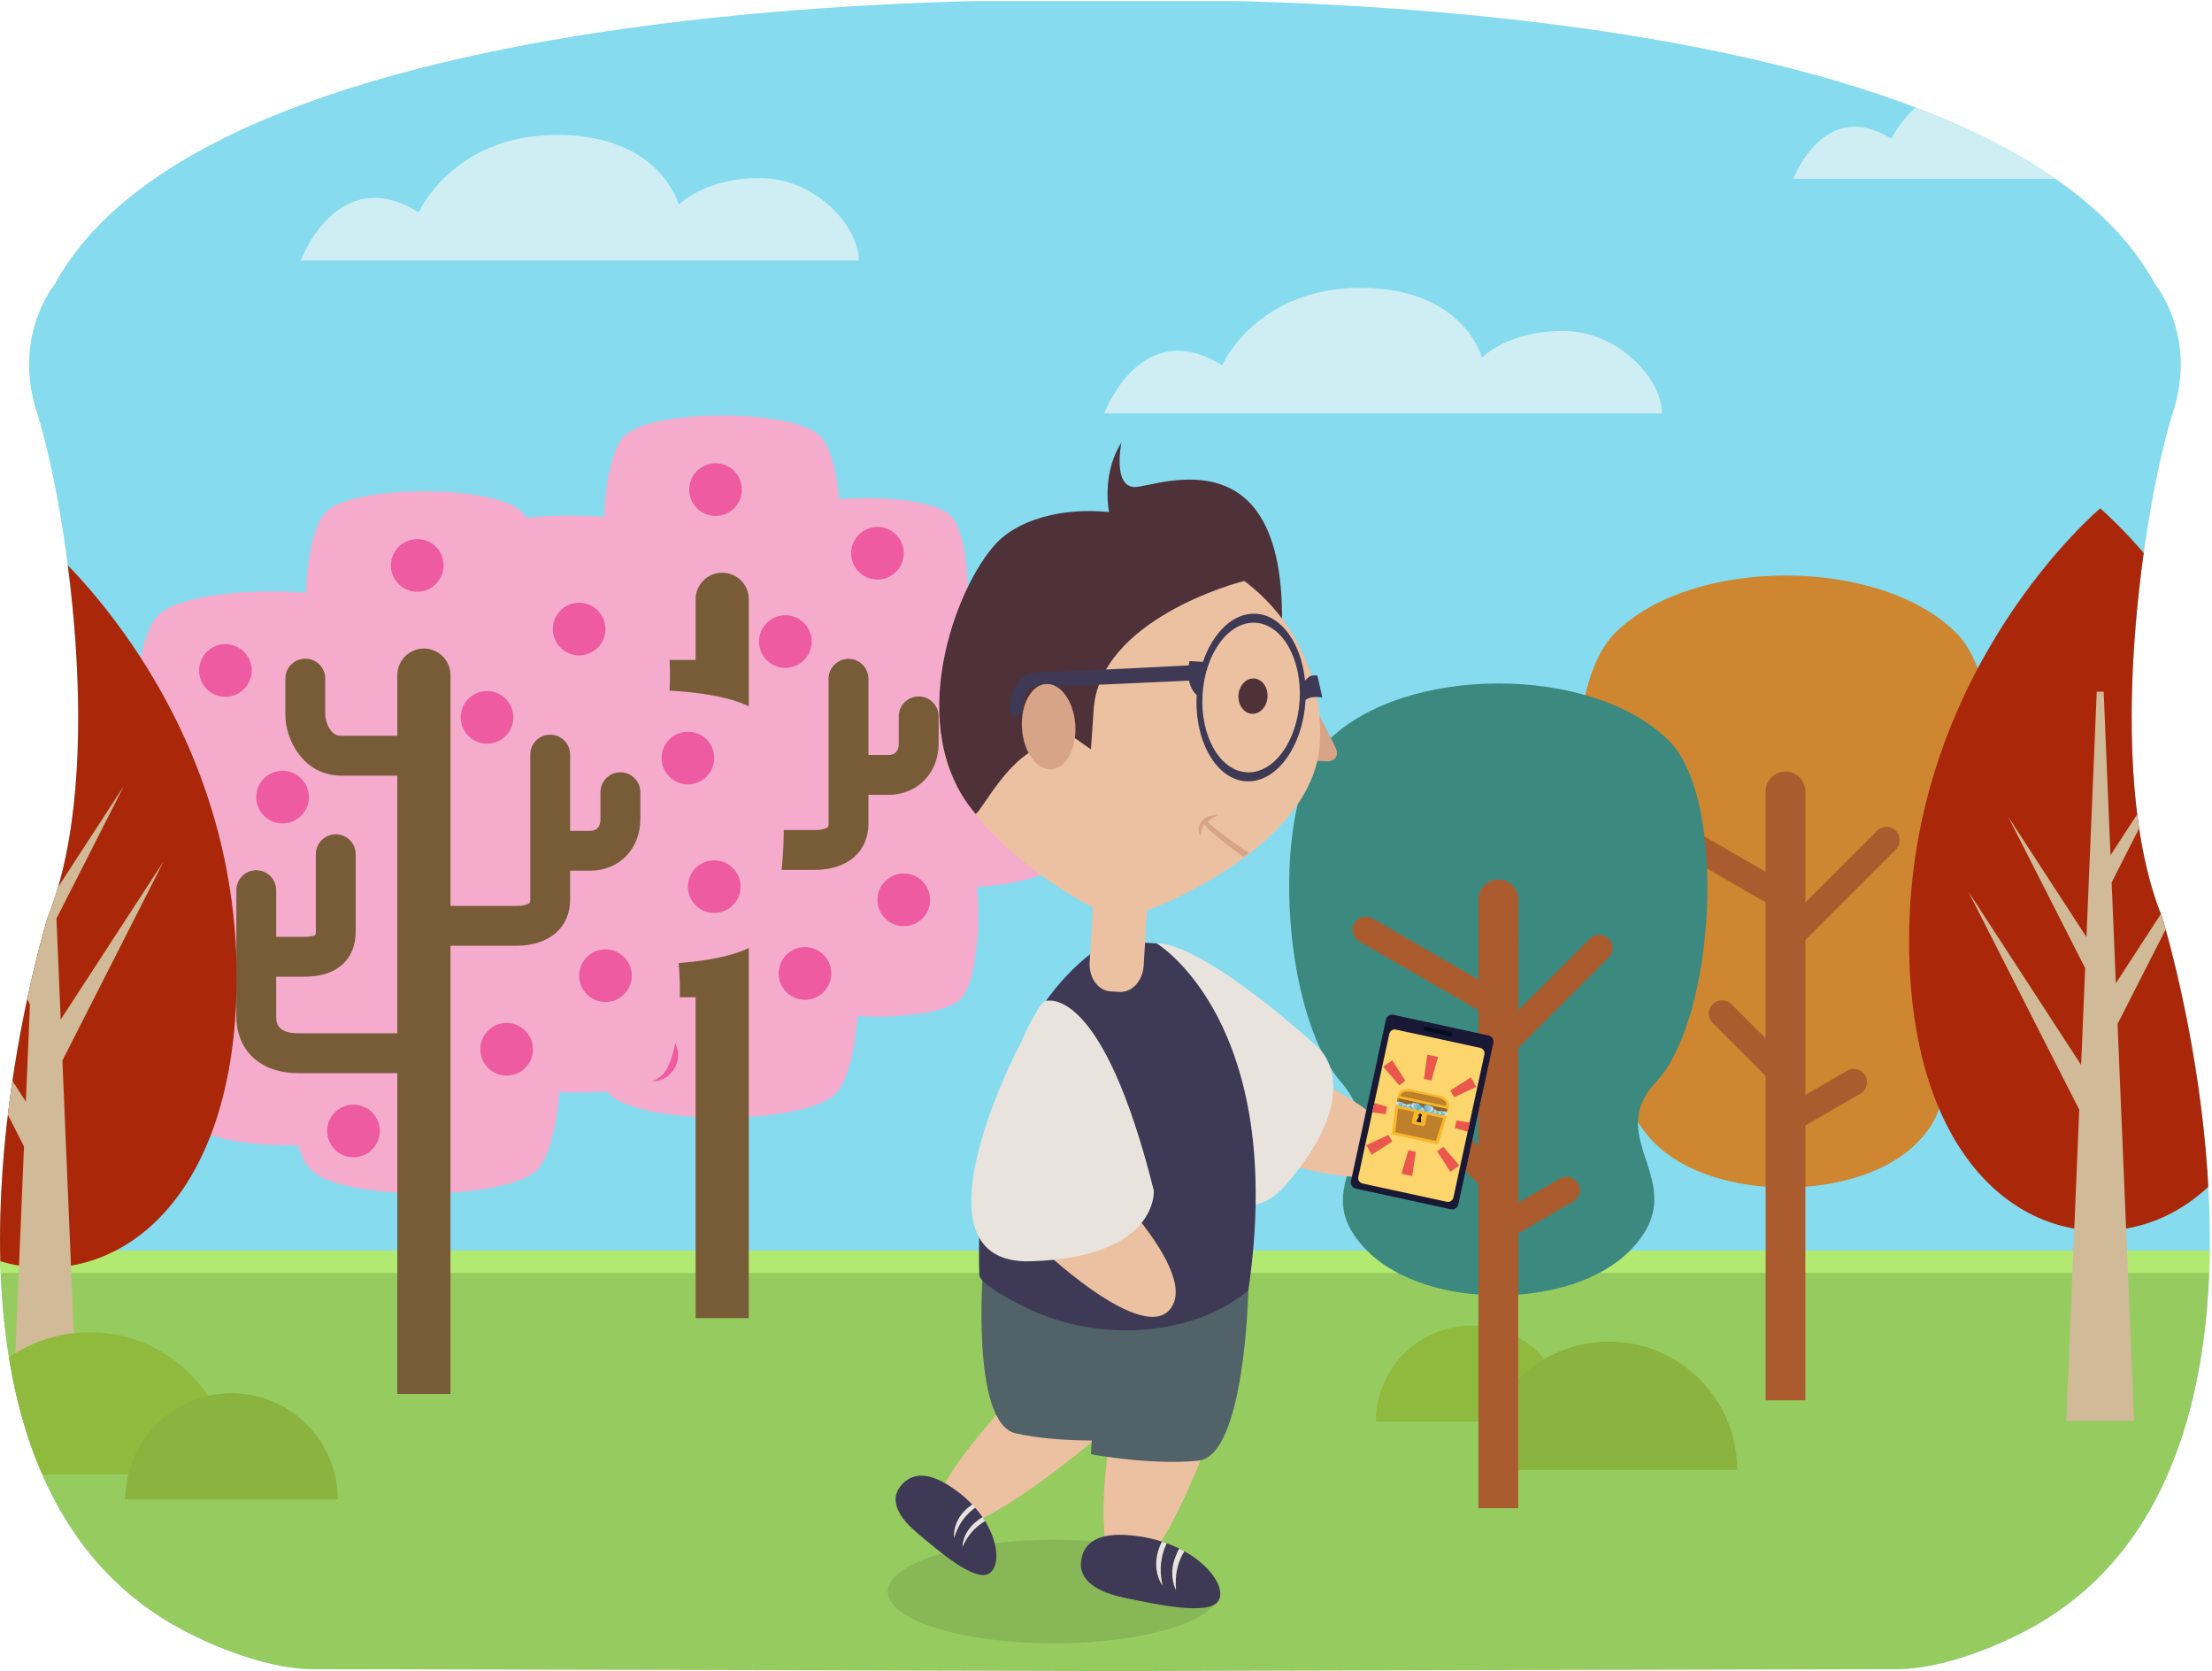 <?xml version="1.0" encoding="utf-8"?>
<!-- Generator: Adobe Illustrator 15.1.0, SVG Export Plug-In . SVG Version: 6.00 Build 0)  -->
<!DOCTYPE svg PUBLIC "-//W3C//DTD SVG 1.1//EN" "http://www.w3.org/Graphics/SVG/1.1/DTD/svg11.dtd">
<svg version="1.1" id="Livello_1" xmlns="http://www.w3.org/2000/svg" xmlns:xlink="http://www.w3.org/1999/xlink" x="0px" y="0px"
	 width="497.861px" height="376px" viewBox="0 0 497.861 376" enable-background="new 0 0 497.861 376" xml:space="preserve">
<path display="none" fill="#E1E2BA" d="M-1054.108,1073.711c-13.845-11.311-38.838-9.557-45.625,6.98
	c-4.642-28.287-14.429-62.352-42.364-68.756c-22.563-5.174-46.875,16.566-44.258,39.557c-10.899-22.729-22.964-46.744-44.659-59.58
	c-21.695-12.828-55.759-7.674-64.093,16.105c-1.564-22.658-20.39-42.941-42.871-46.195c-22.479-3.254-46.278,10.881-54.192,32.168
	c-12.229-20.559-31.223-39.467-55.021-41.85c-23.8-2.381-49.734,19.51-43.863,42.699c-4.281-12.111-19.177-16.143-31.783-12.646
	c-0.623,11.84-0.944,23.738-0.944,35.719c0,32.982,2.416,65.396,7.005,97.109c9.145,3.475,19.016,5.699,28.549,7.693
	c148.29,31.104,296.568,62.199,444.854,93.305c9.81-30.273,13.168-62.615,9.799-94.26
	C-1035.461,1103.977-1040.274,1085.035-1054.108,1073.711"/>
<path display="none" fill="#DEE2AA" d="M-191.761,961.705c0.521-17.092-8.844-34.676-24.348-42.283
	c-20.265-9.943-47.623-1.205-58.377,18.637c15.456-26.557-6.218-66.066-36.927-67.291c-4.816,14.307-9.634,28.613-14.451,42.93
	c7.675-30.119-38.8-50.803-63.648-32.137c-24.844,18.66-27.61,55.422-20.037,85.572c-11.445-16.76-30.896-27.766-51.146-28.973
	c-8.391,10.33-13.309,23.432-13.82,36.729c-3.746-22.143-27.351-38.854-49.477-35.029c-22.132,3.824-38.771,27.486-34.869,49.604
	c-6.508-23.77-27.837-44.182-52.47-44.746c-22.262-0.518-43.766,18.758-44.37,40.354c-3.194-23.227-24.037-43.434-47.681-44.582
	c-25.979-1.264-50.905,20.68-52.941,46.619c-4.722-29.922-36.979-52.469-66.699-46.629c-3.866,20.854-7.733,41.715-11.609,62.559
	c-2.843-18.102-23.488-31.145-41.063-25.949c-13.911,4.121-23.18,18.873-22.754,33.15c-7.414-28.209-24.889-58.357-51.389-51.244
	c-18.675,5.002-26.949,27.168-27.538,46.494c-0.599,19.328,3.461,39.32-2.775,57.615c-9.896-29.406-25.023-69.451-55.544-63.813
	c-23.662,4.371-31.254,33.973-33.891,57.885c-2.646,24.047-5.3,48.09-7.944,72.125c-2.062,18.688-3.876,38.721,5.116,55.229
	c8.347,15.303,24.453,24.588,40.324,31.768c100.217,45.301,215.563,35.598,325.02,24.758
	c172.332-17.088,346.106-35.16,513.14-79.018c10.132-46.438,15.528-94.639,15.528-144.105c0-22.744-1.148-45.219-3.351-67.383
	C-185.93,953.588-189.405,957.344-191.761,961.705"/>
<path display="none" fill="#CED882" d="M-1034.375,1416.918l760.349-53.145c60.709-101.068,95.646-219.381,95.646-345.863
	c0-51.85-5.879-102.33-16.996-150.813c-330.023,72.561-899.997,380.9-899.997,380.9L-1034.375,1416.918z"/>
<path display="none" fill="#D29E98" d="M-743.448,1304.75l217.149-0.445c0,0,64.647-140.984-46.585-307.254
	c-36.033,15.223-71.82,30.893-106.806,46.613C-638.342,1111.41-593.442,1233.318-743.448,1304.75"/>
<path display="none" fill="#B9C676" d="M-1281.711,954.336c0,36.158-37.211,65.469-83.107,65.469
	c-45.904,0-83.113-29.311-83.113-65.469c0-36.148,37.208-65.459,83.113-65.459C-1318.927,888.877-1281.711,918.178-1281.711,954.336
	"/>
<polygon display="none" fill="#9D6661" points="-1364.108,945.496 -1375.072,1116.594 -1356.003,1117.066 "/>
<path display="none" fill="#B9C676" d="M-1523.639,1029.207c6.036,366.309,304.808,661.404,672.553,661.404
	c283.141,0,525.396-174.943,624.639-422.625C-918.374,1243.887-1352.532,1098.793-1523.639,1029.207"/>
<path display="none" fill="#B9C676" d="M-270.074,956.482c0,38.805-39.938,70.262-89.202,70.262
	c-49.27,0-89.212-31.457-89.212-70.262c0-38.813,39.942-70.27,89.212-70.27C-310.012,886.223-270.074,917.676-270.074,956.482"/>
<polygon display="none" fill="#9D6661" points="-358.509,946.994 -370.277,1130.631 -349.806,1131.143 "/>
<path display="none" fill="#CED882" d="M-638.912,949.291c0,32.063-33.007,58.061-73.708,58.061
	c-40.706,0-73.708-25.998-73.708-58.061c0-32.064,33.002-58.059,73.708-58.059C-671.918,891.232-638.912,917.227-638.912,949.291"/>
<polygon display="none" fill="#9D6661" points="-711.982,941.441 -721.704,1093.184 -704.8,1093.607 "/>
<path display="none" fill="#D29E98" d="M-1461.958,1299.846c93.399,202.076,284.088,349.945,512.006,383.52
	c-45.199-58.184-72.819-127.98-46.879-203.176c62.108-180.074,159.256-166.109,115.75-277.453
	c-139.625-23.947-259.256-51.688-358.747-79.018C-1318.174,1153.529-1418.03,1208.258-1461.958,1299.846"/>
<g>
	<g>
		<defs>
			<path id="SVGID_1_" d="M486.621,206.318c-13.5-33.309-3.946-93.629,2.5-113.687c5.5-17.106-4-28.589-4-28.589
				c-38-69.894-236.43-63.903-236.43-63.903S50.26-5.851,12.26,64.043c0,0-9.5,11.482-4,28.589
				c6.449,20.057,16.001,80.377,2.5,113.687c0,0-22.676,72.838-2.157,123.297c6.555,16.117,17.502,29.957,35.02,38.402
				c0,0,14.5,7.553,27,7.553s178.07,0.43,178.07,0.43s165.568-0.43,178.068-0.43s27-7.553,27-7.553
				c17.518-8.445,28.467-22.285,35.02-38.402C509.3,279.156,486.621,206.318,486.621,206.318z"/>
		</defs>
		<clipPath id="SVGID_2_">
			<use xlink:href="#SVGID_1_"  overflow="visible"/>
		</clipPath>
		<g clip-path="url(#SVGID_2_)">
			<rect x="0" y="0.242" fill="#86DBEF" width="497.861" height="375.329"/>
			<g id="Terreno">
				<g>
					<path fill="#96CB5F" d="M772.714,283.896h-1.398H697.99H387.352h-500.978c-26.291,0-47.604,21.313-47.604,47.604
						c0,23.804,17.471,43.522,40.289,47.044h508.293H697.99h73.324h8.715c22.818-3.521,40.289-23.24,40.289-47.044
						C820.318,305.211,799.007,283.896,772.714,283.896z"/>
					<path fill="#B2EA71" d="M780.223,381.063l-901.547-0.027c-24.188-3.73-42.425-25.023-42.425-49.532
						c0-27.638,22.484-50.122,50.123-50.122h886.339c27.639,0,50.123,22.484,50.123,50.122c0,24.509-18.238,45.802-42.423,49.532
						L780.223,381.063z M-120.746,376.027h900.581c21.657-3.436,37.967-22.543,37.967-44.525c0-24.861-20.228-45.087-45.088-45.087
						h-886.339c-24.86,0-45.088,20.226-45.088,45.087C-158.713,353.484-142.406,372.594-120.746,376.027z"/>
				</g>
			</g>
			<g id="Nuvole">
				<path fill="#CEEEF3" d="M248.525,93.02c0,0,8.271-22.254,26.532-10.842c0,0,7.703-17.404,31.099-17.404
					s27.39,15.693,27.39,15.693s5.705-5.992,18.259-5.992c12.555,0,22.255,10.841,22.255,18.545H248.525z"/>
				<path fill="#CEEEF3" d="M403.642,40.242c0,0,6.883-18.513,22.072-9.019c0,0,6.406-14.478,25.868-14.478
					c19.461,0,22.784,13.053,22.784,13.053s4.745-4.983,15.188-4.983c10.442,0,18.513,9.019,18.513,15.427H403.642z"/>
				<path fill="#CEEEF3" d="M67.686,58.621c0,0,8.278-22.268,26.551-10.849c0,0,7.708-17.415,31.118-17.415
					s27.408,15.703,27.408,15.703s5.709-5.996,18.271-5.996c12.563,0,22.27,10.85,22.27,18.557H67.686z"/>
			</g>
			<g>
				<g id="Alberi_4_1_">
					<g id="Albero_dx">
						<g>
							<g>
								<path fill="#F5ACCC" d="M238.18,143.573c-3.015-3.016-11.267-4.762-20.334-5.233c0.435-9.128-0.854-19.285-3.877-22.308
									c-3.336-3.342-15.36-4.567-25.104-3.688c-0.618-6.458-2.045-11.994-4.274-14.227c-6.195-6.188-37.895-6.188-44.086,0
									c-2.678,2.678-4.198,10.114-4.559,18.196c-13.04-1.054-28.764,0.633-33.194,5.063c-3.188,3.19-4.959,12.231-5.304,21.913
									c-4.501-0.025-9.06,0.699-10.533,2.166c-2.886,2.889-2.886,17.684,0,20.572c0.803,0.803,2.522,1.377,4.648,1.735
									c-2.312,9.949-1.398,27.302,2.715,31.421c1.908,1.908,6.65,3.127,12.182,3.652c-1.771,11.846-0.477,28.811,3.878,33.167
									c3.292,3.289,13.792,4.831,23.838,4.623c0.779,2.429,1.743,4.347,2.892,5.498c7.16,7.153,43.798,7.153,50.954,0
									c2.695-2.698,4.378-9.576,5.039-17.485c9.328,0.561,20.025-0.718,23.139-3.834c3.349-3.35,4.577-15.427,3.685-25.178
									c8.246-0.613,15.512-2.316,18.299-5.104C245.335,187.366,245.335,150.73,238.18,143.573z"/>
							</g>
						</g>
						<path fill="#785C37" d="M168.526,296.59V195.732h14.85c7.346,0,12.082-4.068,12.082-10.374v-6.516h4.501
							c6.547,0,11.304-4.882,11.304-11.61v-6.045c0-2.478-2.008-4.485-4.487-4.485c-2.476,0-4.486,2.008-4.486,4.485v6.045
							c0,1.205-0.4,2.643-2.329,2.643h-4.501v-17.147c0-2.479-2.007-4.486-4.486-4.486s-4.486,2.007-4.486,4.486v32.631
							c0,0.646-0.138,0.741-0.289,0.841c-0.198,0.13-0.986,0.563-2.819,0.563h-14.85v-51.926c0-3.305-2.678-5.98-5.979-5.98
							c-3.301,0-5.983,2.676-5.983,5.98v13.654h-12.54c-0.809,0-1.747-0.177-2.621-1.48c-0.771-1.146-1.059-2.561-1.059-3.177
							v-8.214c0-2.477-2.013-4.486-4.486-4.486c-2.477,0-4.487,2.01-4.487,4.486v8.214c0,5.498,4.024,13.631,12.653,13.631h12.54
							v57.961H134.27c-4.965,0-4.965-2.619-4.965-3.881v-8.84h5.976c3.599,0,6.216-0.691,8.237-2.186
							c1.681-1.236,3.684-3.639,3.684-8.031v-17.353c0-2.477-2.008-4.484-4.487-4.484c-2.475,0-4.485,2.008-4.485,4.484v17.353
							c0,0.482-0.059,0.736-0.09,0.847c-0.189,0.099-0.927,0.396-2.857,0.396h-5.976v-10.504c0-2.477-2.013-4.486-4.486-4.486
							c-2.48,0-4.487,2.01-4.487,4.486v28.318c0,7.81,5.471,12.854,13.938,12.854h22.293v72.188L168.526,296.59L168.526,296.59z"/>
						<path fill="#EE5BA0" d="M130.741,156.358c-3.269,0-5.923,2.652-5.923,5.926c0,3.271,2.654,5.925,5.923,5.925
							c3.272,0,5.923-2.654,5.923-5.925C136.664,159.011,134.014,156.358,130.741,156.358z M117.875,127.88
							c-3.269,0-5.923,2.65-5.923,5.921c0,3.272,2.654,5.925,5.923,5.925c3.273,0,5.923-2.651,5.923-5.925
							C123.798,130.53,121.148,127.88,117.875,127.88z M146.7,231.48c-3.269,0-5.923,2.651-5.923,5.926
							c0,3.273,2.654,5.923,5.923,5.923c3.273,0,5.923-2.649,5.923-5.923C152.623,234.132,149.974,231.48,146.7,231.48z
							 M109.052,185.326c-3.272,0-5.924,2.651-5.924,5.923c0,3.271,2.65,5.925,5.924,5.925c3.269,0,5.923-2.654,5.923-5.925
							C114.975,187.978,112.32,185.326,109.052,185.326z M161.05,104.24c-3.272,0-5.923,2.652-5.923,5.923s2.649,5.926,5.923,5.926
							c3.272,0,5.929-2.654,5.929-5.926C166.978,106.893,164.322,104.24,161.05,104.24z M105.698,159.419
							c0-3.272-2.649-5.918-5.923-5.918c-3.274,0-5.923,2.646-5.923,5.918c0,3.273,2.648,5.928,5.923,5.928
							C103.049,165.347,105.698,162.692,105.698,159.419z M227.896,176.513c-3.272,0-5.928,2.649-5.928,5.92
							c0,3.273,2.654,5.928,5.928,5.928c3.272,0,5.924-2.654,5.924-5.928C233.82,179.162,231.17,176.513,227.896,176.513z
							 M227.896,153.501c0-3.273-2.654-5.93-5.928-5.93c-3.269,0-5.923,2.656-5.923,5.93c0,3.267,2.654,5.918,5.923,5.918
							C225.242,159.419,227.896,156.768,227.896,153.501z M182.687,144.35c0-3.269-2.654-5.923-5.934-5.923
							c-3.269,0-5.918,2.654-5.918,5.923c0,3.271,2.649,5.923,5.918,5.923C180.032,150.272,182.687,147.621,182.687,144.35z
							 M203.417,196.541c-3.272,0-5.928,2.654-5.928,5.928s2.654,5.922,5.928,5.922c3.272,0,5.923-2.647,5.923-5.922
							C209.34,199.195,206.689,196.541,203.417,196.541z M181.166,213.107c-3.272,0-5.919,2.652-5.919,5.92
							c0,3.273,2.646,5.926,5.919,5.926s5.929-2.65,5.929-5.926C187.094,215.76,184.438,213.107,181.166,213.107z M203.417,124.479
							c0-3.271-2.654-5.923-5.928-5.923c-3.269,0-5.919,2.652-5.919,5.923c0,3.273,2.65,5.925,5.919,5.925
							C200.762,130.404,203.417,127.753,203.417,124.479z"/>
					</g>
					<g id="Albero_sx">
						<g>
							<g>
								<path fill="#F5ACCC" d="M171.039,160.633c-3.018-3.013-11.265-4.759-20.333-5.233c0.438-9.125-0.851-19.282-3.873-22.31
									c-3.345-3.337-15.369-4.565-25.107-3.685c-0.619-6.458-2.045-11.992-4.274-14.224c-6.197-6.191-37.895-6.191-44.087,0
									c-2.678,2.674-4.198,10.11-4.558,18.194c-13.041-1.054-28.766,0.63-33.194,5.063c-3.193,3.188-4.96,12.233-5.309,21.914
									c-4.497-0.026-9.056,0.694-10.528,2.167c-2.886,2.887-2.886,17.682,0,20.57c0.808,0.8,2.521,1.379,4.643,1.733
									c-2.3,9.952-1.396,27.305,2.727,31.423c1.902,1.911,6.646,3.127,12.172,3.653c-1.768,11.844-0.474,28.807,3.882,33.164
									c3.292,3.295,13.792,4.834,23.833,4.623c0.784,2.434,1.748,4.349,2.9,5.498c7.155,7.158,43.789,7.158,50.948,0
									c2.692-2.693,4.378-9.57,5.039-17.482c9.329,0.563,20.022-0.713,23.141-3.833c3.349-3.349,4.576-15.431,3.684-25.177
									c8.247-0.616,15.507-2.316,18.298-5.105C178.195,204.43,178.195,167.796,171.039,160.633z"/>
							</g>
						</g>
						<path fill="#785C37" d="M101.387,313.652V212.799h14.85c7.34,0,12.082-4.074,12.082-10.375v-6.518h4.501
							c6.546,0,11.303-4.883,11.303-11.612v-6.041c0-2.479-2.008-4.484-4.486-4.484c-2.479,0-4.487,2.005-4.487,4.484v6.041
							c0,1.207-0.406,2.643-2.328,2.643h-4.501V169.79c0-2.478-2.008-4.482-4.487-4.482c-2.479,0-4.486,2.005-4.486,4.482v32.636
							c0,0.645-0.138,0.74-0.283,0.838c-0.203,0.131-0.992,0.563-2.824,0.563h-14.85v-51.922c0-3.304-2.68-5.982-5.98-5.982
							c-3.306,0-5.984,2.679-5.984,5.982v13.652H76.878c-0.799,0-1.748-0.177-2.616-1.48c-0.771-1.146-1.054-2.558-1.054-3.179
							v-8.209c0-2.478-2.017-4.489-4.492-4.489c-2.475,0-4.486,2.012-4.486,4.489v8.209c0,5.5,4.023,13.631,12.648,13.631h12.544
							v57.962H67.129c-4.969,0-4.969-2.618-4.969-3.879v-8.84h5.979c3.599,0,6.216-0.697,8.236-2.186
							c1.683-1.236,3.685-3.639,3.685-8.033v-17.349c0-2.478-2.007-4.489-4.486-4.489c-2.479,0-4.487,2.012-4.487,4.489v17.349
							c0,0.48-0.052,0.736-0.09,0.848c-0.188,0.1-0.926,0.402-2.856,0.402h-5.98V200.29c0-2.478-2.008-4.481-4.487-4.481
							c-2.475,0-4.481,2.004-4.481,4.481v28.319c0,7.813,5.47,12.853,13.938,12.853h22.293v72.19H101.387L101.387,313.652z"/>
						<path fill="#EE5BA0" d="M63.601,173.424c-3.27,0-5.929,2.649-5.929,5.923c0,3.271,2.659,5.925,5.929,5.925
							c3.272,0,5.923-2.654,5.923-5.925C69.523,176.073,66.874,173.424,63.601,173.424z M50.739,144.938
							c-3.272,0-5.928,2.652-5.928,5.926c0,3.274,2.654,5.925,5.928,5.925c3.269,0,5.918-2.651,5.918-5.925
							C56.657,147.59,54.008,144.938,50.739,144.938z M79.561,248.541c-3.273,0-5.923,2.656-5.923,5.928
							c0,3.273,2.648,5.924,5.923,5.924c3.269,0,5.923-2.649,5.923-5.924C85.483,251.197,82.829,248.541,79.561,248.541z
							 M41.907,202.391c-3.269,0-5.918,2.647-5.918,5.922c0,3.271,2.649,5.924,5.918,5.924c3.278,0,5.928-2.653,5.928-5.924
							C47.835,205.038,45.186,202.391,41.907,202.391z M93.909,121.301c-3.271,0-5.923,2.656-5.923,5.928
							c0,3.271,2.65,5.92,5.923,5.92c3.27,0,5.928-2.649,5.928-5.92C99.837,123.957,97.178,121.301,93.909,121.301z M38.559,176.481
							c0-3.272-2.65-5.92-5.923-5.92c-3.273,0-5.929,2.647-5.929,5.92s2.654,5.926,5.929,5.926
							C35.908,182.407,38.559,179.755,38.559,176.481z M160.757,193.572c-3.277,0-5.928,2.654-5.928,5.928
							c0,3.27,2.649,5.923,5.928,5.923c3.27,0,5.924-2.653,5.924-5.923C166.68,196.227,164.025,193.572,160.757,193.572z
							 M160.757,170.562c0-3.273-2.653-5.926-5.928-5.926c-3.269,0-5.923,2.652-5.923,5.926c0,3.269,2.654,5.92,5.923,5.92
							C158.103,176.481,160.757,173.83,160.757,170.562z M115.547,161.412c0-3.269-2.659-5.923-5.933-5.923
							s-5.918,2.654-5.918,5.923s2.645,5.926,5.918,5.926S115.547,164.681,115.547,161.412z M136.276,213.604
							c-3.273,0-5.923,2.654-5.923,5.926c0,3.273,2.648,5.926,5.923,5.926c3.273,0,5.923-2.652,5.923-5.926
							C142.199,216.258,139.55,213.604,136.276,213.604z M114.025,230.168c-3.273,0-5.918,2.652-5.918,5.924
							s2.645,5.928,5.918,5.928c3.272,0,5.928-2.654,5.928-5.928C119.953,232.82,117.299,230.168,114.025,230.168z M136.276,141.544
							c0-3.271-2.654-5.925-5.928-5.925c-3.27,0-5.924,2.654-5.924,5.925c0,3.273,2.654,5.923,5.924,5.923
							C133.622,147.467,136.276,144.817,136.276,141.544z"/>
					</g>
				</g>
				<g id="Alberi_3_1_">
					<g id="Albero">
						<path fill="#AA2709" d="M53.271,219.779c0,44.264-20.872,65.498-43.143,65.498s-43.138-21.234-43.138-65.498
							c0-61.335,43.138-97.5,43.138-97.505C10.13,122.274,53.271,158.444,53.271,219.779z"/>
						<polygon fill="#D1BA97" points="36.863,193.753 13.662,229.413 12.713,206.673 27.889,176.83 12.458,200.555 10.914,163.64 
							9.346,163.64 7.031,218.998 -10.676,191.783 6.738,226.025 5.822,247.863 -19.646,208.709 5.401,257.965 2.464,328.158 
							17.791,328.158 14.05,238.618 						"/>
					</g>
					<path id="Siepe2" fill="#8FBA3E" d="M-11.768,331.708c0-17.642,14.303-31.942,31.942-31.942
						c17.641,0,31.943,14.299,31.943,31.942H-11.768z"/>
					<path id="Siepe1" fill="#8AB33F" d="M28.22,337.376c0-13.196,10.701-23.896,23.898-23.896c13.191,0,23.89,10.697,23.89,23.896
						H28.22L28.22,337.376z"/>
				</g>
			</g>
			<g id="Alberi_5_1_">
				<g>
					<path fill="#53932A" d="M575.711,163.362c-7.785,7.785-28.334,7.785-36.113,0c-7.791-7.786-13.753-49.205-5.968-56.99
						c9.772-9.775,38.271-9.772,48.048,0C589.456,114.157,583.489,155.576,575.711,163.362z"/>
					<path fill="#53932A" d="M612.723,221.324c-5.266,5.261-23.543,5.261-28.799,0c-6.854-6.85-12.101-40.318-5.252-47.172
						c8.604-8.599,30.696-8.596,39.297,0C624.822,181.004,619.571,214.475,612.723,221.324z"/>
					<path fill="#53932A" d="M531.514,217.35c-5.256,5.26-23.539,5.26-28.796,0c-6.853-6.854-12.104-40.323-5.251-47.175
						c8.6-8.596,30.697-8.596,39.298,0C543.619,177.026,538.365,210.496,531.514,217.35z"/>
					<g>
						<path fill="#AB5C2E" d="M598.463,206.658c-1.975,0-3.579,1.604-3.579,3.584v16.768c0,5.354-4.355,9.709-9.707,9.709h-23.049
							v-91.12c0-2.473-2.008-4.472-4.475-4.472c-2.474,0-4.476,1.999-4.476,4.472v84.258h-22.704c-5.355,0-9.712-4.354-9.712-9.705
							v-19.258c0-1.975-1.603-3.578-3.579-3.578c-1.979,0-3.581,1.604-3.581,3.578v19.258c0,9.302,7.57,16.865,16.872,16.865h22.704
							v52.518h8.949v-45.658h23.049c9.301,0,16.86-7.566,16.86-16.867v-16.768C602.037,208.262,600.439,206.658,598.463,206.658z"/>
					</g>
				</g>
				<g>
					<path fill="#CE8630" d="M437.329,219.227c-12.361,13.125,9.133,22.932-5.958,38.021c-13.259,13.26-45.65,13.26-58.908,0
						c-15.096-15.089,6.622-23.426-5.964-38.021c-13.698-15.896-16.238-63.547-2.984-76.807c17.232-17.228,59.568-17.228,76.801,0
						C453.572,155.679,450.737,204.993,437.329,219.227z"/>
					<path fill="#AB5C2E" d="M426.699,191.143c1.162-1.164,1.162-3.054,0-4.216c-1.168-1.167-3.052-1.167-4.216,0l-16.144,16.142
						v-24.985c0-2.463-2.003-4.474-4.477-4.474c-2.468,0-4.47,2.011-4.47,4.474v18.058l-23.858-13.771
						c-1.427-0.824-3.249-0.335-4.073,1.093c-0.825,1.426-0.34,3.25,1.088,4.072l26.845,15.497v30.613l-7.693-7.688
						c-1.164-1.173-3.049-1.173-4.218,0c-1.163,1.159-1.163,3.047,0,4.21l11.911,11.911v72.987h8.945v-61.83l12.381-7.153
						c1.432-0.813,1.917-2.644,1.093-4.069c-0.819-1.427-2.646-1.916-4.073-1.093l-9.399,5.427v-34.844L426.699,191.143z"/>
				</g>
				<g>
					<g>
						<path fill="#AA2709" d="M515.713,211.621c0,44.139-20.809,65.309-43.019,65.309c-22.207,0-43.009-21.17-43.009-65.309
							c0-61.161,43.009-97.229,43.009-97.229S515.713,150.46,515.713,211.621z"/>
						<polygon fill="#D1BA97" points="499.356,185.67 476.222,221.229 475.275,198.551 490.408,168.789 475.016,192.445 
							473.48,155.641 471.917,155.641 469.604,210.844 451.953,183.705 469.313,217.842 468.403,239.619 443.005,200.58 
							467.98,249.697 465.051,319.688 480.338,319.688 476.607,230.402 						"/>
					</g>
				</g>
				<path fill="#8FBA3E" d="M309.691,319.854c0-11.92,9.664-21.584,21.588-21.584c11.926,0,21.59,9.664,21.59,21.584H309.691z"/>
				<path fill="#8AB33F" d="M333.273,330.738c0-15.934,12.922-28.861,28.86-28.861c15.938,0,28.86,12.922,28.86,28.861H333.273
					L333.273,330.738z"/>
				<g>
					<path fill="#3C8980" d="M372.692,243.505c-12.367,13.136,9.128,22.937-5.967,38.026c-13.253,13.252-45.646,13.252-58.904,0
						c-15.089-15.09,6.621-23.428-5.967-38.026c-13.696-15.892-16.235-63.544-2.981-76.798c17.232-17.232,59.572-17.232,76.803,0
						C388.928,179.961,386.093,229.271,372.692,243.505z"/>
					<path fill="#AB5C2E" d="M362.058,215.426c1.163-1.168,1.163-3.057,0-4.216c-1.168-1.167-3.056-1.167-4.214,0l-16.146,16.14
						V202.37c0-2.474-2.002-4.478-4.474-4.478c-2.469,0-4.47,2.004-4.47,4.478v18.054l-23.859-13.771
						c-1.428-0.822-3.25-0.334-4.075,1.09c-0.823,1.43-0.338,3.253,1.093,4.072l26.843,15.5v30.607l-7.695-7.688
						c-1.163-1.168-3.053-1.168-4.216,0c-1.163,1.164-1.163,3.053,0,4.217l11.911,11.91v72.982h8.942V277.52l12.382-7.148
						c1.433-0.826,1.916-2.646,1.095-4.076c-0.819-1.427-2.647-1.916-4.075-1.092l-9.4,5.426v-34.848L362.058,215.426z"/>
				</g>
			</g>
		</g>
	</g>
	<g>
		<defs>
			<path id="SVGID_3_" d="M486.621,206.318c-13.5-33.309-3.946-93.629,2.5-113.687c5.5-17.106-4-28.589-4-28.589
				c-38-69.894-236.43-63.903-236.43-63.903S50.26-5.851,12.26,64.043c0,0-9.5,11.482-4,28.589
				c6.449,20.057,16.001,80.377,2.5,113.687c0,0-22.676,72.838-2.157,123.297c6.555,16.117,17.502,29.957,35.02,38.402
				c0,0,14.5,7.553,27,7.553s178.07,0.43,178.07,0.43s165.568-0.43,178.068-0.43s27-7.553,27-7.553
				c17.518-8.445,28.467-22.285,35.02-38.402C509.3,279.156,486.621,206.318,486.621,206.318z"/>
		</defs>
		<clipPath id="SVGID_4_">
			<use xlink:href="#SVGID_3_"  overflow="visible"/>
		</clipPath>
		<path opacity="0.1" clip-path="url(#SVGID_4_)" enable-background="new    " d="M274.577,358.115
			c0,6.429-16.732,11.64-37.37,11.64c-20.641,0-37.374-5.211-37.374-11.64c0-6.432,16.733-11.643,37.374-11.643
			C257.844,346.473,274.577,351.686,274.577,358.115z"/>
	</g>
	<g>
		<defs>
			<path id="SVGID_5_" d="M486.621,206.318c-13.5-33.309-3.946-93.629,2.5-113.687c5.5-17.106-4-28.589-4-28.589
				c-38-69.894-236.43-63.903-236.43-63.903S50.26-5.851,12.26,64.043c0,0-9.5,11.482-4,28.589
				c6.449,20.057,16.001,80.377,2.5,113.687c0,0-22.676,72.838-2.157,123.297c6.555,16.117,17.502,29.957,35.02,38.402
				c0,0,14.5,7.553,27,7.553s178.07,0.43,178.07,0.43s165.568-0.43,178.068-0.43s27-7.553,27-7.553
				c17.518-8.445,28.467-22.285,35.02-38.402C509.3,279.156,486.621,206.318,486.621,206.318z"/>
		</defs>
		<clipPath id="SVGID_6_">
			<use xlink:href="#SVGID_5_"  overflow="visible"/>
		</clipPath>
		<g clip-path="url(#SVGID_6_)">
			<g>
				<path fill="#ECC1A1" d="M278.401,235.59c0,0,36.614,12.404,36.002,23.926c-0.611,11.516-30.693,0.539-30.693,0.539
					S270.734,244.586,278.401,235.59"/>
				<g display="none">
					<path display="inline" fill="#ECC1A1" d="M229.753,312.033c0,0-21.478,31.843-14.466,36.88
						c7.011,5.043,31.491-26.247,31.491-26.247l-5.563-3.333L229.753,312.033z"/>
					<path display="inline" fill="#ECC1A1" d="M274.409,320.295c0,0-13.204,38.253-21.358,35.407
						c-8.15-2.845-2.159-35.077-2.159-35.077l16.459-9.303L274.409,320.295z"/>
					<path display="inline" fill="#3E3955" d="M214.826,327.658c-3.015,11.695-5.011,24.463-0.214,26.826
						c4.553,2.24,12.309-4.438,18.987-11.77L214.826,327.658z"/>
					<path display="inline" fill="#E8E4DD" d="M216.088,338.122c0,0,0.843-0.192,2.118-0.056c0.315,0.041,0.665,0.072,1.024,0.168
						c0.358,0.072,0.736,0.18,1.118,0.313c0.386,0.132,0.769,0.312,1.158,0.49c0.367,0.228,0.768,0.42,1.107,0.698l0.519,0.412
						c0.176,0.135,0.313,0.308,0.471,0.461c0.147,0.158,0.308,0.305,0.435,0.479c0.123,0.17,0.243,0.344,0.365,0.514
						c0.261,0.324,0.414,0.695,0.573,1.035c0.078,0.174,0.164,0.334,0.225,0.498c0.044,0.168,0.091,0.338,0.133,0.491
						c0.078,0.315,0.172,0.597,0.192,0.856c0.026,0.265,0.036,0.49,0.042,0.674c0.021,0.375,0.018,0.58,0.018,0.58
						s-0.104-0.189-0.258-0.521c-0.075-0.167-0.166-0.362-0.261-0.592c-0.094-0.228-0.267-0.458-0.398-0.722
						c-0.069-0.131-0.144-0.266-0.224-0.406c-0.086-0.137-0.187-0.266-0.284-0.4c-0.192-0.273-0.386-0.568-0.636-0.83
						c-0.117-0.135-0.237-0.275-0.362-0.414c-0.125-0.133-0.273-0.25-0.409-0.381c-0.141-0.127-0.271-0.266-0.42-0.38l-0.459-0.351
						c-0.291-0.252-0.644-0.418-0.953-0.643c-0.342-0.173-0.656-0.392-0.995-0.535c-0.337-0.156-0.653-0.32-0.976-0.441
						c-0.313-0.139-0.622-0.248-0.904-0.359c-0.572-0.201-1.061-0.371-1.406-0.475C216.293,338.18,216.088,338.122,216.088,338.122"
						/>
					<path display="inline" fill="#E8E4DD" d="M212.994,342.389c0,0,0.8-0.326,2.082-0.392c0.318-0.013,0.668-0.036,1.037,0
						c0.37,0.013,0.759,0.058,1.157,0.136c0.398,0.063,0.808,0.18,1.22,0.299c0.396,0.162,0.823,0.291,1.204,0.512l0.581,0.322
						c0.189,0.107,0.354,0.254,0.534,0.379c0.172,0.133,0.354,0.252,0.506,0.403c0.147,0.153,0.297,0.302,0.441,0.451
						c0.307,0.278,0.52,0.622,0.732,0.937c0.1,0.152,0.214,0.299,0.295,0.453c0.075,0.16,0.146,0.314,0.214,0.463
						c0.127,0.301,0.261,0.563,0.325,0.815c0.068,0.256,0.112,0.478,0.151,0.659c0.078,0.361,0.105,0.57,0.105,0.57
						s-0.13-0.174-0.336-0.478c-0.099-0.147-0.224-0.33-0.352-0.542c-0.131-0.211-0.334-0.408-0.509-0.65
						c-0.095-0.115-0.188-0.238-0.286-0.363c-0.107-0.119-0.226-0.23-0.343-0.354c-0.235-0.238-0.472-0.496-0.761-0.714
						c-0.141-0.114-0.278-0.233-0.425-0.354c-0.144-0.108-0.313-0.197-0.467-0.307c-0.158-0.104-0.308-0.22-0.475-0.314l-0.509-0.27
						c-0.322-0.201-0.703-0.314-1.045-0.482c-0.364-0.114-0.708-0.276-1.065-0.371c-0.354-0.096-0.695-0.213-1.033-0.28
						c-0.331-0.086-0.652-0.142-0.949-0.209c-0.597-0.108-1.104-0.196-1.464-0.245C213.205,342.408,212.994,342.389,212.994,342.389
						"/>
					<path display="inline" fill="#3E3955" d="M269.688,342.174c-6.213,10.354-13.908,20.736-18.961,18.973
						c-4.79-1.668-5.474-11.883-4.938-21.783L269.688,342.174z"/>
					<path display="inline" fill="#E8E4DD" d="M261.351,348.615c0,0-0.453-0.734-1.446-1.547c-0.253-0.198-0.521-0.426-0.836-0.612
						c-0.306-0.206-0.649-0.401-1.012-0.576c-0.362-0.187-0.762-0.327-1.162-0.481c-0.42-0.103-0.837-0.25-1.274-0.301l-0.659-0.082
						c-0.217-0.027-0.438-0.006-0.655-0.008c-0.218,0.004-0.435-0.004-0.646,0.025c-0.211,0.031-0.419,0.066-0.625,0.102
						c-0.412,0.041-0.787,0.192-1.142,0.314c-0.178,0.068-0.353,0.119-0.512,0.195c-0.152,0.084-0.303,0.168-0.444,0.248
						c-0.279,0.162-0.542,0.297-0.743,0.463c-0.206,0.164-0.372,0.318-0.513,0.438c-0.276,0.252-0.424,0.397-0.424,0.397
						s0.206-0.061,0.551-0.186c0.172-0.061,0.381-0.133,0.606-0.227c0.228-0.092,0.512-0.133,0.795-0.225
						c0.142-0.039,0.289-0.084,0.443-0.125c0.156-0.029,0.32-0.053,0.487-0.08c0.331-0.053,0.675-0.123,1.037-0.129
						c0.18-0.008,0.361-0.021,0.544-0.033c0.188,0,0.376,0.022,0.563,0.025c0.188,0.014,0.378,0.008,0.565,0.034l0.569,0.081
						c0.384,0.031,0.751,0.164,1.129,0.23c0.362,0.117,0.734,0.193,1.078,0.332c0.343,0.129,0.687,0.242,0.998,0.383
						c0.318,0.127,0.613,0.271,0.893,0.394c0.545,0.267,1.006,0.495,1.323,0.673C261.166,348.51,261.351,348.615,261.351,348.615"/>
					<path display="inline" fill="#E8E4DD" d="M260.482,353.813c0,0-0.33-0.797-1.184-1.758c-0.216-0.232-0.444-0.498-0.729-0.736
						c-0.266-0.252-0.573-0.5-0.904-0.731c-0.328-0.237-0.695-0.444-1.07-0.659c-0.398-0.168-0.782-0.383-1.209-0.498l-0.637-0.188
						c-0.211-0.063-0.436-0.072-0.648-0.114c-0.214-0.03-0.428-0.069-0.642-0.077c-0.214,0.004-0.425,0.004-0.631,0.004
						c-0.417-0.025-0.808,0.063-1.178,0.129c-0.187,0.041-0.367,0.06-0.534,0.108c-0.167,0.063-0.328,0.122-0.479,0.175
						c-0.304,0.117-0.584,0.209-0.809,0.344c-0.231,0.125-0.423,0.254-0.579,0.353c-0.313,0.2-0.479,0.323-0.479,0.323
						s0.217-0.028,0.573-0.094c0.18-0.035,0.394-0.074,0.636-0.133c0.24-0.051,0.523-0.048,0.817-0.092
						c0.148-0.02,0.301-0.033,0.459-0.053c0.159-0.006,0.323,0,0.495-0.006c0.336,0,0.684-0.012,1.045,0.039
						c0.178,0.021,0.357,0.039,0.542,0.061c0.187,0.025,0.367,0.081,0.554,0.111c0.183,0.043,0.366,0.068,0.553,0.121l0.55,0.174
						c0.375,0.089,0.716,0.281,1.076,0.404c0.339,0.178,0.695,0.311,1.014,0.498c0.317,0.188,0.639,0.348,0.925,0.539
						c0.296,0.18,0.562,0.367,0.815,0.528c0.498,0.351,0.915,0.649,1.202,0.876C260.318,353.678,260.482,353.813,260.482,353.813"/>
				</g>
				<g>
					<path fill="#ECC1A1" d="M232.544,309.508c0,0-27.271,27.049-21.374,33.354c5.896,6.313,36.002-19.609,36.002-19.609
						l-4.806-4.354L232.544,309.508z"/>
					<path fill="#ECC1A1" d="M274.013,318.607c0,0-13.207,38.254-21.358,35.408c-8.151-2.847-2.16-35.076-2.16-35.076l16.459-9.305
						L274.013,318.607z"/>
					<path fill="#3E3955" d="M243.361,350.973c0.688-3.988,3.972-6.654,13.168-5.265c13.085,1.978,19.943,10.922,17.713,14.483
						c-2.118,3.383-13.887,0.845-21.301-0.719C245.527,357.902,242.71,354.751,243.361,350.973z"/>
					<path fill="#E8E4DD" d="M261.544,346.881c-0.225,0.381-0.331,0.656-0.528,1.086c-0.154,0.454-0.353,0.898-0.456,1.391
						l-0.167,0.725c-0.056,0.238-0.065,0.492-0.103,0.734c-0.022,0.25-0.063,0.486-0.063,0.729c0.003,0.24,0.005,0.479,0.011,0.715
						c-0.019,0.471,0.072,0.911,0.143,1.328c0.037,0.203,0.062,0.409,0.107,0.598c0.06,0.186,0.12,0.361,0.175,0.533
						c0.114,0.342,0.203,0.654,0.331,0.902c0.127,0.255,0.247,0.467,0.344,0.639c0.197,0.344,0.315,0.531,0.315,0.531
						s-0.029-0.245-0.097-0.646c-0.037-0.199-0.076-0.444-0.134-0.713c-0.055-0.27-0.055-0.592-0.102-0.924
						c-0.016-0.164-0.037-0.339-0.055-0.516c-0.012-0.18-0.008-0.367-0.012-0.555c-0.005-0.381-0.021-0.779,0.023-1.188
						c0.016-0.203,0.028-0.408,0.047-0.617c0.021-0.207,0.07-0.414,0.1-0.625c0.036-0.209,0.058-0.423,0.108-0.634l0.154-0.628
						c0.081-0.426,0.258-0.82,0.37-1.232c0.164-0.389,0.367-0.904,0.542-1.271L261.544,346.881z"/>
					<path fill="#E8E4DD" d="M265.421,348.443c-0.277,0.363-0.661,1.316-0.828,1.783l-0.264,0.686
						c-0.086,0.227-0.13,0.477-0.191,0.711c-0.063,0.236-0.134,0.473-0.167,0.707c-0.023,0.242-0.053,0.477-0.081,0.711
						c-0.08,0.461-0.05,0.917-0.036,1.342c0.008,0.211,0.003,0.418,0.022,0.615c0.036,0.193,0.07,0.381,0.103,0.561
						c0.066,0.356,0.111,0.684,0.206,0.957c0.091,0.275,0.183,0.51,0.253,0.697c0.147,0.381,0.238,0.584,0.238,0.584
						s0.004-0.248-0.01-0.658c-0.006-0.207-0.014-0.451-0.034-0.729c-0.019-0.277,0.025-0.6,0.025-0.936
						c0.003-0.166,0.009-0.342,0.014-0.523c0.017-0.178,0.044-0.362,0.065-0.553c0.044-0.379,0.078-0.771,0.18-1.168
						c0.041-0.197,0.08-0.398,0.127-0.603c0.05-0.202,0.125-0.401,0.184-0.603c0.064-0.2,0.111-0.405,0.188-0.606l0.237-0.592
						c0.136-0.403,0.688-1.437,0.912-1.785L265.421,348.443z"/>
					<path fill="#3E3955" d="M202.8,334.252c2.388-2.816,6.183-3.535,12.685,1.324c9.245,6.912,10.418,16.682,7.021,18.529
						c-3.218,1.76-11.182-5.049-16.217-9.313C201.257,340.527,200.535,336.921,202.8,334.252z"/>
					<path fill="#E8E4DD" d="M218.931,338.488c-0.331,0.191-0.595,0.392-0.926,0.635c-0.311,0.277-0.65,0.525-0.936,0.852
						l-0.437,0.475c-0.141,0.158-0.255,0.345-0.386,0.514c-0.125,0.174-0.255,0.342-0.355,0.52
						c-0.103,0.186-0.198,0.365-0.298,0.545c-0.212,0.35-0.333,0.717-0.456,1.061c-0.061,0.176-0.131,0.336-0.173,0.498
						c-0.032,0.161-0.063,0.323-0.096,0.475c-0.058,0.305-0.123,0.582-0.134,0.824c-0.013,0.241-0.01,0.455-0.013,0.625
						c0.003,0.344,0.013,0.531,0.013,0.531s0.081-0.195,0.201-0.525c0.058-0.168,0.133-0.365,0.203-0.592
						c0.072-0.229,0.211-0.473,0.314-0.74c0.059-0.131,0.114-0.27,0.181-0.41c0.066-0.144,0.15-0.28,0.229-0.428
						c0.156-0.285,0.31-0.591,0.519-0.877c0.1-0.152,0.195-0.301,0.298-0.451c0.104-0.146,0.229-0.279,0.342-0.428
						c0.117-0.141,0.224-0.289,0.349-0.434l0.384-0.403c0.242-0.286,0.544-0.508,0.804-0.771c0.289-0.228,0.688-0.584,0.977-0.785
						L218.931,338.488z"/>
					<path fill="#E8E4DD" d="M221.161,341.374c-0.367,0.155-1.097,0.69-1.42,0.972l-0.492,0.404
						c-0.159,0.133-0.298,0.303-0.445,0.451c-0.148,0.156-0.298,0.302-0.426,0.466c-0.125,0.17-0.245,0.334-0.363,0.501
						c-0.259,0.311-0.429,0.667-0.601,0.99c-0.081,0.168-0.175,0.316-0.24,0.474c-0.055,0.165-0.11,0.321-0.164,0.468
						c-0.099,0.299-0.204,0.567-0.246,0.811c-0.053,0.244-0.081,0.459-0.106,0.631c-0.05,0.35-0.068,0.544-0.068,0.544
						s0.107-0.183,0.27-0.5c0.083-0.159,0.185-0.347,0.284-0.565c0.105-0.215,0.275-0.439,0.417-0.689
						c0.074-0.125,0.15-0.258,0.233-0.391c0.086-0.129,0.186-0.256,0.281-0.389c0.195-0.268,0.391-0.551,0.634-0.804
						c0.114-0.134,0.231-0.267,0.353-0.401c0.122-0.13,0.263-0.244,0.391-0.375c0.136-0.121,0.261-0.261,0.401-0.377l0.43-0.343
						c0.274-0.25,1.116-0.847,1.431-1.015L221.161,341.374z"/>
				</g>
				<path fill="#E8E4DD" d="M260.345,212.279c0,0,8.192-1.756,36.115,23.193c0,0,11.793,9.365-7.071,31.151
					c-18.865,21.788-41.534-41.356-41.534-41.356L260.345,212.279z"/>
				<path fill="#516368" d="M221.297,284.775c0,0-2.963,35.394,7.311,37.738c10.271,2.344,24.204,1.434,24.204,1.434l1.69-28.529
					C254.502,295.418,230.507,275.775,221.297,284.775"/>
				<path fill="#516368" d="M280.963,290.383c0,0-0.731,37.153-11.211,38.268c-10.479,1.115-24.206-1.434-24.206-1.434l1.69-28.527
					c0,0,25.393-18.584,33.475-8.563L280.963,290.383z"/>
				<path fill="#3E3955" d="M260.345,212.279l-3.803-0.227l-2.633-0.154l-3.805-0.227c0,0-31.357,14.012-29.694,75.122
					c0.063,2.296,8.714,6.487,9.988,7.149c14.597,7.563,36.58,7.848,50.563-3.563C289.831,229.896,260.345,212.279,260.345,212.279"
					/>
				<path fill="#ECC1A1" d="M258.25,203.109c0.205-3.436-1.896-6.356-4.699-6.522l-2.021-0.12c-2.802-0.166-5.236,2.486-5.439,5.922
					l-0.839,14.154c-0.203,3.438,1.899,6.355,4.701,6.521l2.024,0.121c2.799,0.166,5.232-2.486,5.437-5.924L258.25,203.109z"/>
				<path fill="#4F3139" d="M280.254,134.34c0,0-15.942,4.371-23.461-3.919c-7.519-8.292-10.157-21.611-4.381-30.883
					c0,0-2.063,9.999,3,10.046c4.853,0.047,36.335-13.671,32.877,36.723l-5.465-0.052
					C282.725,139.85,282.086,134.546,280.254,134.34z"/>
				<path fill="#D8A487" d="M294.743,159.787c0.873-0.234,1.771,0.245,2.358,1.429c0.949,1.887,2.497,4.978,3.443,6.866
					c0.944,1.893-0.007,3.333-2.114,3.208l-4.311-0.255L294.743,159.787z"/>
				<path fill="#ECC1A1" d="M297.055,167.279c1.392-23.467-16.568-43.621-40.118-45.015c-23.545-1.395-43.764,16.498-45.151,39.965
					c-1.392,23.47,33.088,41.371,33.088,41.371c3.867,2.008,10.366,2.391,14.442,0.854
					C259.315,204.454,295.666,190.749,297.055,167.279"/>
				<path fill="#4F3139" d="M289.081,157.783"/>
				<path fill="#4F3139" d="M254.979,116.049c-13.536-2.856-25.229,0.378-30.687,6.137c-9.357,9.883-21.029,41.712-4.82,60.816
					c0.366,1.303,5.384-9.127,11.805-13.397c1.04-0.693,10.166-3.857,10.166-3.857l4.092,2.854c0,0,0.492-6.807,0.604-8.732
					c1.17-20.475,32.487-28.879,34.128-29.187C280.268,130.682,268.52,118.902,254.979,116.049z"/>
				<path fill="#3E3955" d="M267.91,149.697c0,0-28.551,1.506-34.266,1.545c-5.713,0.037-6.416,7.063-6.408,8.691
					c0.01,1.631,2.932,1.29,2.924-0.019c-0.011-1.311,0.197-5.559,3.356-5.415c3.157,0.141,34.414-1.373,34.414-1.373
					L267.91,149.697z"/>
				<path fill="#D8A487" d="M242.03,163.134c-0.339-5.31-3.297-9.438-6.614-9.229c-3.316,0.208-5.732,4.678-5.396,9.985
					c0.336,5.304,3.299,9.437,6.61,9.226C239.948,172.906,242.363,168.437,242.03,163.134"/>
				<path fill="#4F3139" d="M285.286,156.83c0.131-2.194-1.228-4.058-3.035-4.165c-1.809-0.104-3.38,1.585-3.511,3.776
					c-0.128,2.194,1.23,4.061,3.041,4.167C283.588,160.715,285.159,159.024,285.286,156.83"/>
				<path fill="#3E3955" d="M296.508,152.001c-1.19-0.07-1.567-0.159-2.779,1.136c-0.832-8.302-5.277-14.7-11.026-15.039
					c-5.067-0.299-9.694,4.183-11.956,10.831l-3.015-0.178c0,0-1.288,4.996,1.606,7.646c-0.555,10.335,4.404,19.005,11.131,19.401
					c6.76,0.401,12.742-7.714,13.357-18.125c0.005-0.055,0.003-0.109,0.005-0.166c1.096-0.899,2.725-0.657,3.787-0.595
					L296.508,152.001z M280.585,173.773c-6.031-0.356-10.479-8.18-9.929-17.47c0.55-9.293,5.89-16.535,11.926-16.181
					c6.035,0.359,10.48,8.183,9.932,17.473C291.963,166.889,286.623,174.131,280.585,173.773"/>
				<path fill="#D8A487" d="M295.744,164.184"/>
				<path fill="#D8A487" d="M269.986,185.526c0.053-0.114,0.11-0.229,0.173-0.339c0.148-0.197,0.294-0.416,0.478-0.581
					c0.18-0.172,0.364-0.333,0.567-0.461c0.192-0.141,0.403-0.239,0.604-0.341c0.4-0.186,0.795-0.303,1.136-0.362
					c0.683-0.142,1.155-0.073,1.155-0.073s-0.385,0.237-0.954,0.592c-0.145,0.08-0.284,0.185-0.44,0.278
					c-0.15,0.103-0.308,0.209-0.475,0.318c-0.159,0.111-0.323,0.234-0.479,0.359c3.378,2.937,6.803,5.313,9.36,6.992l-1.214,0.908
					c-2.319-1.537-5.068-3.797-8-6.295c0.005,0.013,0.008,0.028,0.01,0.044c-0.239-0.373-0.495-0.732-0.756-1.089
					c-0.07,0.083-0.135,0.166-0.211,0.239c-0.081,0.162-0.223,0.295-0.273,0.456c-0.066,0.159-0.156,0.311-0.183,0.472
					c-0.041,0.159-0.1,0.318-0.096,0.467c-0.007,0.151-0.039,0.302-0.039,0.43c0.01,0.128,0.013,0.248,0.016,0.344
					c0.002,0.198-0.003,0.321-0.003,0.321s-0.068-0.089-0.187-0.264c-0.052-0.083-0.122-0.19-0.191-0.32
					c-0.063-0.131-0.104-0.289-0.154-0.47c-0.063-0.177-0.075-0.38-0.072-0.597c-0.019-0.224,0.039-0.45,0.1-0.688
					C269.877,185.748,269.927,185.634,269.986,185.526"/>
				<path fill="#ECC1A1" d="M240.269,257.404c0,0,28.83,25.76,23.751,36.115c-5.074,10.358-28.449-11.522-28.449-11.522
					S229.69,262.682,240.269,257.404"/>
				<path fill="#E8E4DD" d="M235.466,225.18c0.423,0.057,12.623-3.658,24.229,42.703c0,0,1.112,15.016-27.693,15.915
					c-28.807,0.894-2.179-49.356-2.179-49.356S234.045,224.98,235.466,225.18z"/>
			</g>
			<g>
				<g>
					<path fill="#191936" d="M305.146,267.449c-0.764-0.168-1.251-0.922-1.087-1.688l7.878-36.334
						c0.167-0.767,0.92-1.252,1.688-1.084l21.399,4.639c0.764,0.164,1.251,0.922,1.084,1.688l-7.878,36.333
						c-0.164,0.767-0.917,1.25-1.688,1.084L305.146,267.449z"/>
				</g>
				<path fill="#FCD56C" d="M306.679,266.299c-0.681-0.146-1.11-0.814-0.964-1.492l6.977-32.18c0.146-0.68,0.815-1.109,1.495-0.962
					l18.951,4.11c0.68,0.146,1.108,0.814,0.961,1.494l-6.974,32.176c-0.148,0.679-0.818,1.109-1.495,0.963L306.679,266.299z"/>
				<path fill="#000E1F" d="M326.882,232.805c-0.062,0.266-0.321,0.436-0.587,0.377l-5.501-1.193
					c-0.267-0.055-0.437-0.319-0.375-0.588l0,0c0.055-0.264,0.319-0.434,0.586-0.375l5.496,1.193
					C326.769,232.277,326.938,232.538,326.882,232.805L326.882,232.805z"/>
				<g>
					<g>
						<defs>
							<path id="SVGID_7_" d="M306.679,266.299c-0.681-0.146-1.11-0.814-0.964-1.492l6.977-32.18
								c0.146-0.68,0.815-1.109,1.495-0.962l18.951,4.11c0.68,0.146,1.108,0.814,0.961,1.494l-6.974,32.176
								c-0.148,0.679-0.818,1.109-1.495,0.963L306.679,266.299z"/>
						</defs>
						<clipPath id="SVGID_8_">
							<use xlink:href="#SVGID_7_"  overflow="visible"/>
						</clipPath>
						<g clip-path="url(#SVGID_8_)">
							<g>
								<path fill="#EA584D" d="M315.423,264.084l1.582-5.268l1.676,0.365l-0.834,5.43L315.423,264.084z"/>
							</g>
							<g>
								<path fill="#EA584D" d="M332.705,255.375l-5.27-1.577l0.365-1.678l5.428,0.833L332.705,255.375z"/>
							</g>
							<g>
								<path fill="#EA584D" d="M332.267,244.57l-4.998,2.295l-0.834-1.5l4.626-2.961L332.267,244.57z"/>
							</g>
							<g>
								<path fill="#EA584D" d="M313.338,238.559l2.98,4.615l-1.384,1.016l-3.594-4.164L313.338,238.559z"/>
							</g>
							<g>
								<path fill="#EA584D" d="M326.442,263.672l-2.979-4.611l1.381-1.021l3.594,4.162L326.442,263.672z"/>
							</g>
							<g>
								<path fill="#EA584D" d="M307.516,257.66l4.995-2.297l0.834,1.498l-4.625,2.961L307.516,257.66z"/>
							</g>
							<g>
								<path fill="#EA584D" d="M306.935,247.525l5.284,1.488l-0.364,1.68l-5.446-0.744L306.935,247.525z"/>
							</g>
							<g>
								<path fill="#EA584D" d="M323.659,237.831l-1.489,5.284l-1.68-0.364l0.746-5.446L323.659,237.831z"/>
							</g>
							<g>
								<path fill="#F8B62A" d="M323.948,246.518l-4.013-0.871l-0.774-0.166l-1.597-0.348c-2.471-0.378-2.897,1.178-2.897,1.178
									l-0.161,0.756l3.351,0.726l1.541,0.334l6.538,1.423l0.161-0.756C326.096,248.792,326.356,247.199,323.948,246.518z"/>
								<g>
									<path fill="#C1802B" d="M314.734,247.115l-0.115,1.648c-0.099,0.002-0.219,0.043-0.219,0.043l0.104-1.74L314.734,247.115z"
										/>
									<path fill="#C1802B" d="M325.702,249.495l-0.574,1.548c0.088,0.045,0.182,0.133,0.182,0.133l0.626-1.628L325.702,249.495z"
										/>
									<polygon fill="#936427" points="314.734,247.115 314.619,248.764 325.128,251.043 325.702,249.495 									"/>
								</g>
								<path fill="#BE802A" d="M323.482,246.924l-3.56-0.773l-0.685-0.148l-1.415-0.305c-2.178-0.387-2.449,0.508-2.449,0.508
									l-0.094,0.436l2.968,0.645l1.366,0.294l5.787,1.259l0.094-0.438C325.496,248.398,325.622,247.477,323.482,246.924z"/>
								<path fill="#F8B62A" d="M325.633,251.152l-0.505-0.109l0,0l-6.089-1.32l-0.558-0.119l-3.862-0.84l-0.508-0.109l-0.092,0.66
									c-0.078,0.65-0.667,5.373-0.667,5.373s-0.005,0.022-0.01,0.063l-0.063,0.492l0.501,0.107
									c0.389,0.088,2.16,0.471,3.163,0.688c0.409,0.094,0.691,0.15,0.691,0.15c1.528,0.334,5.092,1.105,5.521,1.199l0,0l0.5,0.105
									l0.146-0.467c0.013-0.041,0.021-0.066,0.021-0.066s1.423-4.542,1.618-5.168c0,0,0.003-0.002,0.003-0.005L325.633,251.152z"
									/>
								<path fill="#BE802A" d="M324.813,251.604l-0.453-0.099l0,0l0,0l-5.353-1.159l-0.49-0.107l-3.394-0.736l-0.452-0.1
									l-0.063,0.537c-0.061,0.525-0.509,4.356-0.509,4.356s-0.003,0.013-0.003,0.028l-0.058,0.422l0.445,0.098
									c0.342,0.072,1.897,0.411,2.778,0.602c0.361,0.078,0.605,0.131,0.605,0.131c1.349,0.294,4.479,0.972,4.854,1.056h0.003l0,0
									l0.445,0.097l0.131-0.436v0.003v-0.003c0,0,1.178-3.669,1.345-4.175v-0.003v0.003L324.813,251.604z"/>
								<path fill="#F8B62A" d="M320.771,252.943c-0.063,0.291-0.328,0.48-0.599,0.418l-2.013-0.432
									c-0.267-0.061-0.433-0.342-0.37-0.634l0.478-2.188c0.063-0.291,0.331-0.479,0.6-0.424l2.009,0.438
									c0.271,0.061,0.437,0.341,0.373,0.633L320.771,252.943z"/>
								<g>
									<path fill="#1D1F25" d="M320.017,251.046c0.041-0.208-0.089-0.409-0.295-0.452c-0.206-0.048-0.406,0.082-0.45,0.291
										c-0.048,0.205,0.086,0.406,0.289,0.453C319.766,251.382,319.97,251.252,320.017,251.046z"/>
									<polygon fill="#1D1F25" points="319.362,251.213 318.768,252.361 319.328,252.48 319.854,252.6 319.82,251.313 									
										"/>
								</g>
								<g>
									<g>
										<polygon fill="#D4EBF3" points="314.673,247.82 314.771,248.441 314.197,248.32 										"/>
										<polygon fill="#BDE0EC" points="314.771,248.441 314.557,248.753 314.383,248.714 314.197,248.32 										"/>
										<polygon fill="#BDE0EC" points="314.673,247.82 315.215,247.938 314.771,248.441 										"/>
										<polygon fill="#A9D8E4" points="314.557,248.753 315.016,248.852 314.771,248.441 										"/>
										<polygon fill="#A9D8E4" points="315.215,247.938 315.379,248.572 314.771,248.441 										"/>
										<polygon fill="#80C8DE" points="315.379,248.572 315.016,248.852 314.771,248.441 										"/>
										<polygon fill="#80C8DE" points="315.215,247.938 315.879,248.078 315.379,248.572 										"/>
										<polygon fill="#66C5E9" points="315.016,248.852 315.68,248.998 315.379,248.572 										"/>
										<polygon fill="#79C9EB" points="315.879,248.078 315.938,248.697 315.379,248.572 										"/>
										<polygon fill="#42B3D4" points="315.68,248.998 315.938,248.697 315.379,248.572 										"/>
										<polygon fill="#42B3D4" points="315.879,248.078 316.186,248.753 315.938,248.697 										"/>
										<polygon fill="#5391C5" points="315.68,248.998 316.186,248.753 315.938,248.697 										"/>
									</g>
									<g>
										<polygon fill="#D4EBF3" points="315.951,248.283 316.031,248.783 315.573,248.686 										"/>
										<polygon fill="#BDE0EC" points="316.031,248.783 315.862,249.031 315.725,249.003 315.573,248.686 										"/>
										<polygon fill="#BDE0EC" points="315.951,248.283 316.389,248.38 316.031,248.783 										"/>
										<polygon fill="#A9D8E4" points="315.862,249.031 316.229,249.109 316.031,248.783 										"/>
										<polygon fill="#A9D8E4" points="316.389,248.38 316.52,248.891 316.031,248.783 										"/>
										<polygon fill="#80C8DE" points="316.52,248.891 316.229,249.109 316.031,248.783 										"/>
										<polygon fill="#80C8DE" points="316.389,248.38 316.921,248.492 316.52,248.891 										"/>
										<polygon fill="#66C5E9" points="316.229,249.109 316.762,249.227 316.52,248.891 										"/>
										<polygon fill="#79C9EB" points="316.921,248.492 316.97,248.986 316.52,248.891 										"/>
										<polygon fill="#42B3D4" points="316.762,249.227 316.97,248.986 316.52,248.891 										"/>
										<polygon fill="#42B3D4" points="316.921,248.492 317.165,249.029 316.97,248.986 										"/>
										<polygon fill="#5391C5" points="316.762,249.227 317.165,249.029 316.97,248.986 										"/>
									</g>
									<g>
										<polygon fill="#D4EBF3" points="317.021,248.354 317.118,248.959 316.563,248.839 										"/>
										<polygon fill="#BDE0EC" points="317.118,248.959 316.912,249.262 316.743,249.223 316.563,248.839 										"/>
										<polygon fill="#BDE0EC" points="317.021,248.354 317.554,248.467 317.118,248.959 										"/>
										<polygon fill="#A9D8E4" points="316.912,249.262 317.36,249.357 317.118,248.959 										"/>
										<polygon fill="#A9D8E4" points="317.554,248.467 317.71,249.089 317.118,248.959 										"/>
										<polygon fill="#80C8DE" points="317.71,249.089 317.36,249.357 317.118,248.959 										"/>
										<polygon fill="#80C8DE" points="317.554,248.467 318.197,248.605 317.71,249.089 										"/>
										<polygon fill="#66C5E9" points="317.36,249.357 318.005,249.495 317.71,249.089 										"/>
										<polygon fill="#79C9EB" points="318.197,248.605 318.258,249.209 317.71,249.089 										"/>
										<polygon fill="#42B3D4" points="318.005,249.495 318.258,249.209 317.71,249.089 										"/>
										<polygon fill="#42B3D4" points="318.197,248.605 318.497,249.262 318.258,249.209 										"/>
										<polygon fill="#5391C5" points="318.005,249.495 318.497,249.262 318.258,249.209 										"/>
									</g>
									<g>
										<polygon fill="#42B3D4" points="317.934,248.164 317.274,248.898 317.596,248.842 										"/>
										<polygon fill="#42B3D4" points="317.596,248.842 318.069,249.512 317.274,248.898 										"/>
										<polygon fill="#D4EBF3" points="317.934,248.164 318.219,248.836 317.596,248.842 										"/>
										<polygon fill="#BDE0EC" points="318.069,249.512 318.219,248.836 317.596,248.842 										"/>
										<polygon fill="#BDE0EC" points="318.484,248.208 318.219,248.836 317.934,248.164 										"/>
										<polygon fill="#A9D8E4" points="318.069,249.512 318.509,249.604 318.219,248.836 										"/>
										<polygon fill="#A9D8E4" points="318.484,248.208 318.898,248.811 318.219,248.836 										"/>
										<polygon fill="#80C8DE" points="318.509,249.604 318.688,249.646 318.898,248.811 318.219,248.836 										"/>
										<polygon fill="#80C8DE" points="318.484,248.208 319.269,248.225 318.898,248.811 										"/>
										<polygon fill="#66C5E9" points="319.565,248.928 318.92,249.695 318.688,249.646 318.898,248.811 										"/>
										<polygon fill="#79C9EB" points="319.269,248.225 319.565,248.928 318.898,248.811 										"/>
										<polygon fill="#42B3D4" points="319.269,248.225 319.844,248.878 319.565,248.928 										"/>
										<polygon fill="#5391C5" points="318.92,249.695 319.087,249.734 319.844,248.878 319.565,248.928 										"/>
									</g>
									<g>
										<polygon fill="#D4EBF3" points="325.471,250.162 325.121,250.691 325.692,250.814 										"/>
										<polygon fill="#BDE0EC" points="325.121,250.691 325.187,251.059 325.358,251.096 325.692,250.814 										"/>
										<polygon fill="#BDE0EC" points="325.471,250.162 324.927,250.045 325.121,250.691 										"/>
										<polygon fill="#A9D8E4" points="325.187,251.059 324.726,250.96 325.121,250.691 										"/>
										<polygon fill="#A9D8E4" points="324.927,250.045 324.514,250.559 325.121,250.691 										"/>
										<polygon fill="#80C8DE" points="324.514,250.559 324.726,250.96 325.121,250.691 										"/>
										<polygon fill="#80C8DE" points="324.927,250.045 324.264,249.898 324.514,250.559 										"/>
										<polygon fill="#66C5E9" points="324.726,250.96 324.063,250.814 324.514,250.559 										"/>
										<polygon fill="#79C9EB" points="324.264,249.898 323.951,250.438 324.514,250.559 										"/>
										<polygon fill="#42B3D4" points="324.063,250.814 323.951,250.438 324.514,250.559 										"/>
										<polygon fill="#42B3D4" points="324.264,249.898 323.704,250.385 323.951,250.438 										"/>
										<polygon fill="#5391C5" points="324.063,250.814 323.704,250.385 323.951,250.438 										"/>
									</g>
									<g>
										<polygon fill="#D4EBF3" points="324.171,250.068 323.892,250.49 324.348,250.59 										"/>
										<polygon fill="#BDE0EC" points="323.892,250.49 323.946,250.785 324.083,250.814 324.348,250.59 										"/>
										<polygon fill="#BDE0EC" points="324.171,250.068 323.735,249.973 323.892,250.49 										"/>
										<polygon fill="#A9D8E4" points="323.946,250.785 323.576,250.705 323.892,250.49 										"/>
										<polygon fill="#A9D8E4" points="323.735,249.973 323.401,250.385 323.892,250.49 										"/>
										<polygon fill="#80C8DE" points="323.401,250.385 323.576,250.705 323.892,250.49 										"/>
										<polygon fill="#80C8DE" points="323.735,249.973 323.203,249.857 323.401,250.385 										"/>
										<polygon fill="#66C5E9" points="323.576,250.705 323.046,250.59 323.401,250.385 										"/>
										<polygon fill="#79C9EB" points="323.203,249.857 322.953,250.288 323.401,250.385 										"/>
										<polygon fill="#42B3D4" points="323.046,250.59 322.953,250.288 323.401,250.385 										"/>
										<polygon fill="#42B3D4" points="323.203,249.857 322.756,250.243 322.953,250.288 										"/>
										<polygon fill="#5391C5" points="323.046,250.59 322.756,250.243 322.953,250.288 										"/>
									</g>
									<g>
										<polygon fill="#D4EBF3" points="320.691,249.537 320.657,250.07 320.193,249.846 										"/>
										<polygon fill="#C6E5EE" points="320.193,249.846 320.167,249.967 320.657,250.07 										"/>
										<polygon fill="#A9D7E1" points="320.691,249.537 320.302,249.236 320.193,249.846 										"/>
										<polygon fill="#A9D7E1" points="320.193,249.846 319.776,249.881 320.167,249.967 										"/>
										<polygon fill="#BDE0EB" points="320.299,249.25 319.659,249.456 320.193,249.846 										"/>
										<polygon fill="#A9D7E1" points="319.659,249.456 319.576,249.837 319.759,249.876 320.193,249.846 										"/>
										<polygon fill="#64C0EA" points="320.302,249.236 319.779,248.904 319.659,249.456 										"/>
										<polygon fill="#64C0EA" points="319.576,249.837 319.659,249.456 319.217,249.148 319.217,249.762 										"/>
										<polygon fill="#79C9EB" points="319.779,248.904 319.217,249.148 319.659,249.456 										"/>
										<polygon fill="#42A0BA" points="319.217,249.762 319.09,249.73 318.987,248.964 319.217,249.148 										"/>
										<polygon fill="#36BAE1" points="319.779,248.904 319.217,249.148 318.987,248.964 										"/>
									</g>
									<g>
										<polygon fill="#D4EBF3" points="323.144,249.682 322.805,250.191 323.362,250.313 										"/>
										<polygon fill="#BDE0EC" points="322.805,250.191 322.864,250.555 323.037,250.587 323.362,250.313 										"/>
										<polygon fill="#BDE0EC" points="323.144,249.682 322.614,249.564 322.805,250.191 										"/>
										<polygon fill="#A9D8E4" points="322.864,250.555 322.42,250.454 322.805,250.191 										"/>
										<polygon fill="#A9D8E4" points="322.614,249.564 322.214,250.066 322.805,250.191 										"/>
										<polygon fill="#80C8DE" points="322.214,250.066 322.42,250.454 322.805,250.191 										"/>
										<polygon fill="#80C8DE" points="322.614,249.564 321.969,249.426 322.214,250.066 										"/>
										<polygon fill="#66C5E9" points="322.42,250.454 321.775,250.313 322.214,250.066 										"/>
										<polygon fill="#79C9EB" points="321.969,249.426 321.667,249.949 322.214,250.066 										"/>
										<polygon fill="#42B3D4" points="321.775,250.313 321.667,249.949 322.214,250.066 										"/>
										<polygon fill="#42B3D4" points="321.969,249.426 321.427,249.896 321.667,249.949 										"/>
										<polygon fill="#5391C5" points="321.775,250.313 321.427,249.896 321.667,249.949 										"/>
									</g>
									<g>
										<polygon fill="#42B3D4" points="322.531,249.059 322.852,250.074 322.564,249.876 										"/>
										<polygon fill="#42B3D4" points="322.564,249.876 321.8,250.318 322.852,250.074 										"/>
										<polygon fill="#D4EBF3" points="322.531,249.059 321.958,249.592 322.564,249.876 										"/>
										<polygon fill="#BDE0EC" points="321.8,250.318 321.958,249.592 322.564,249.876 										"/>
										<polygon fill="#BDE0EC" points="321.976,248.854 321.958,249.592 322.531,249.059 										"/>
										<polygon fill="#A9D8E4" points="321.8,250.318 321.322,250.217 321.958,249.592 										"/>
										<polygon fill="#A9D8E4" points="321.976,248.854 321.3,249.264 321.958,249.592 										"/>
										<polygon fill="#80C8DE" points="321.322,250.217 321.133,250.176 321.3,249.264 321.958,249.592 										"/>
										<polygon fill="#80C8DE" points="321.976,248.854 321.197,248.52 321.3,249.264 										"/>
										<polygon fill="#66C5E9" points="320.593,249.078 320.88,250.121 321.133,250.176 321.3,249.264 										"/>
										<polygon fill="#79C9EB" points="321.197,248.52 320.593,249.078 321.3,249.264 										"/>
										<polygon fill="#42B3D4" points="321.197,248.52 320.341,248.906 320.593,249.078 										"/>
										<polygon fill="#5391C5" points="320.88,250.121 320.701,250.084 320.341,248.906 320.593,249.078 										"/>
									</g>
								</g>
							</g>
						</g>
					</g>
				</g>
			</g>
		</g>
	</g>
</g>
</svg>
